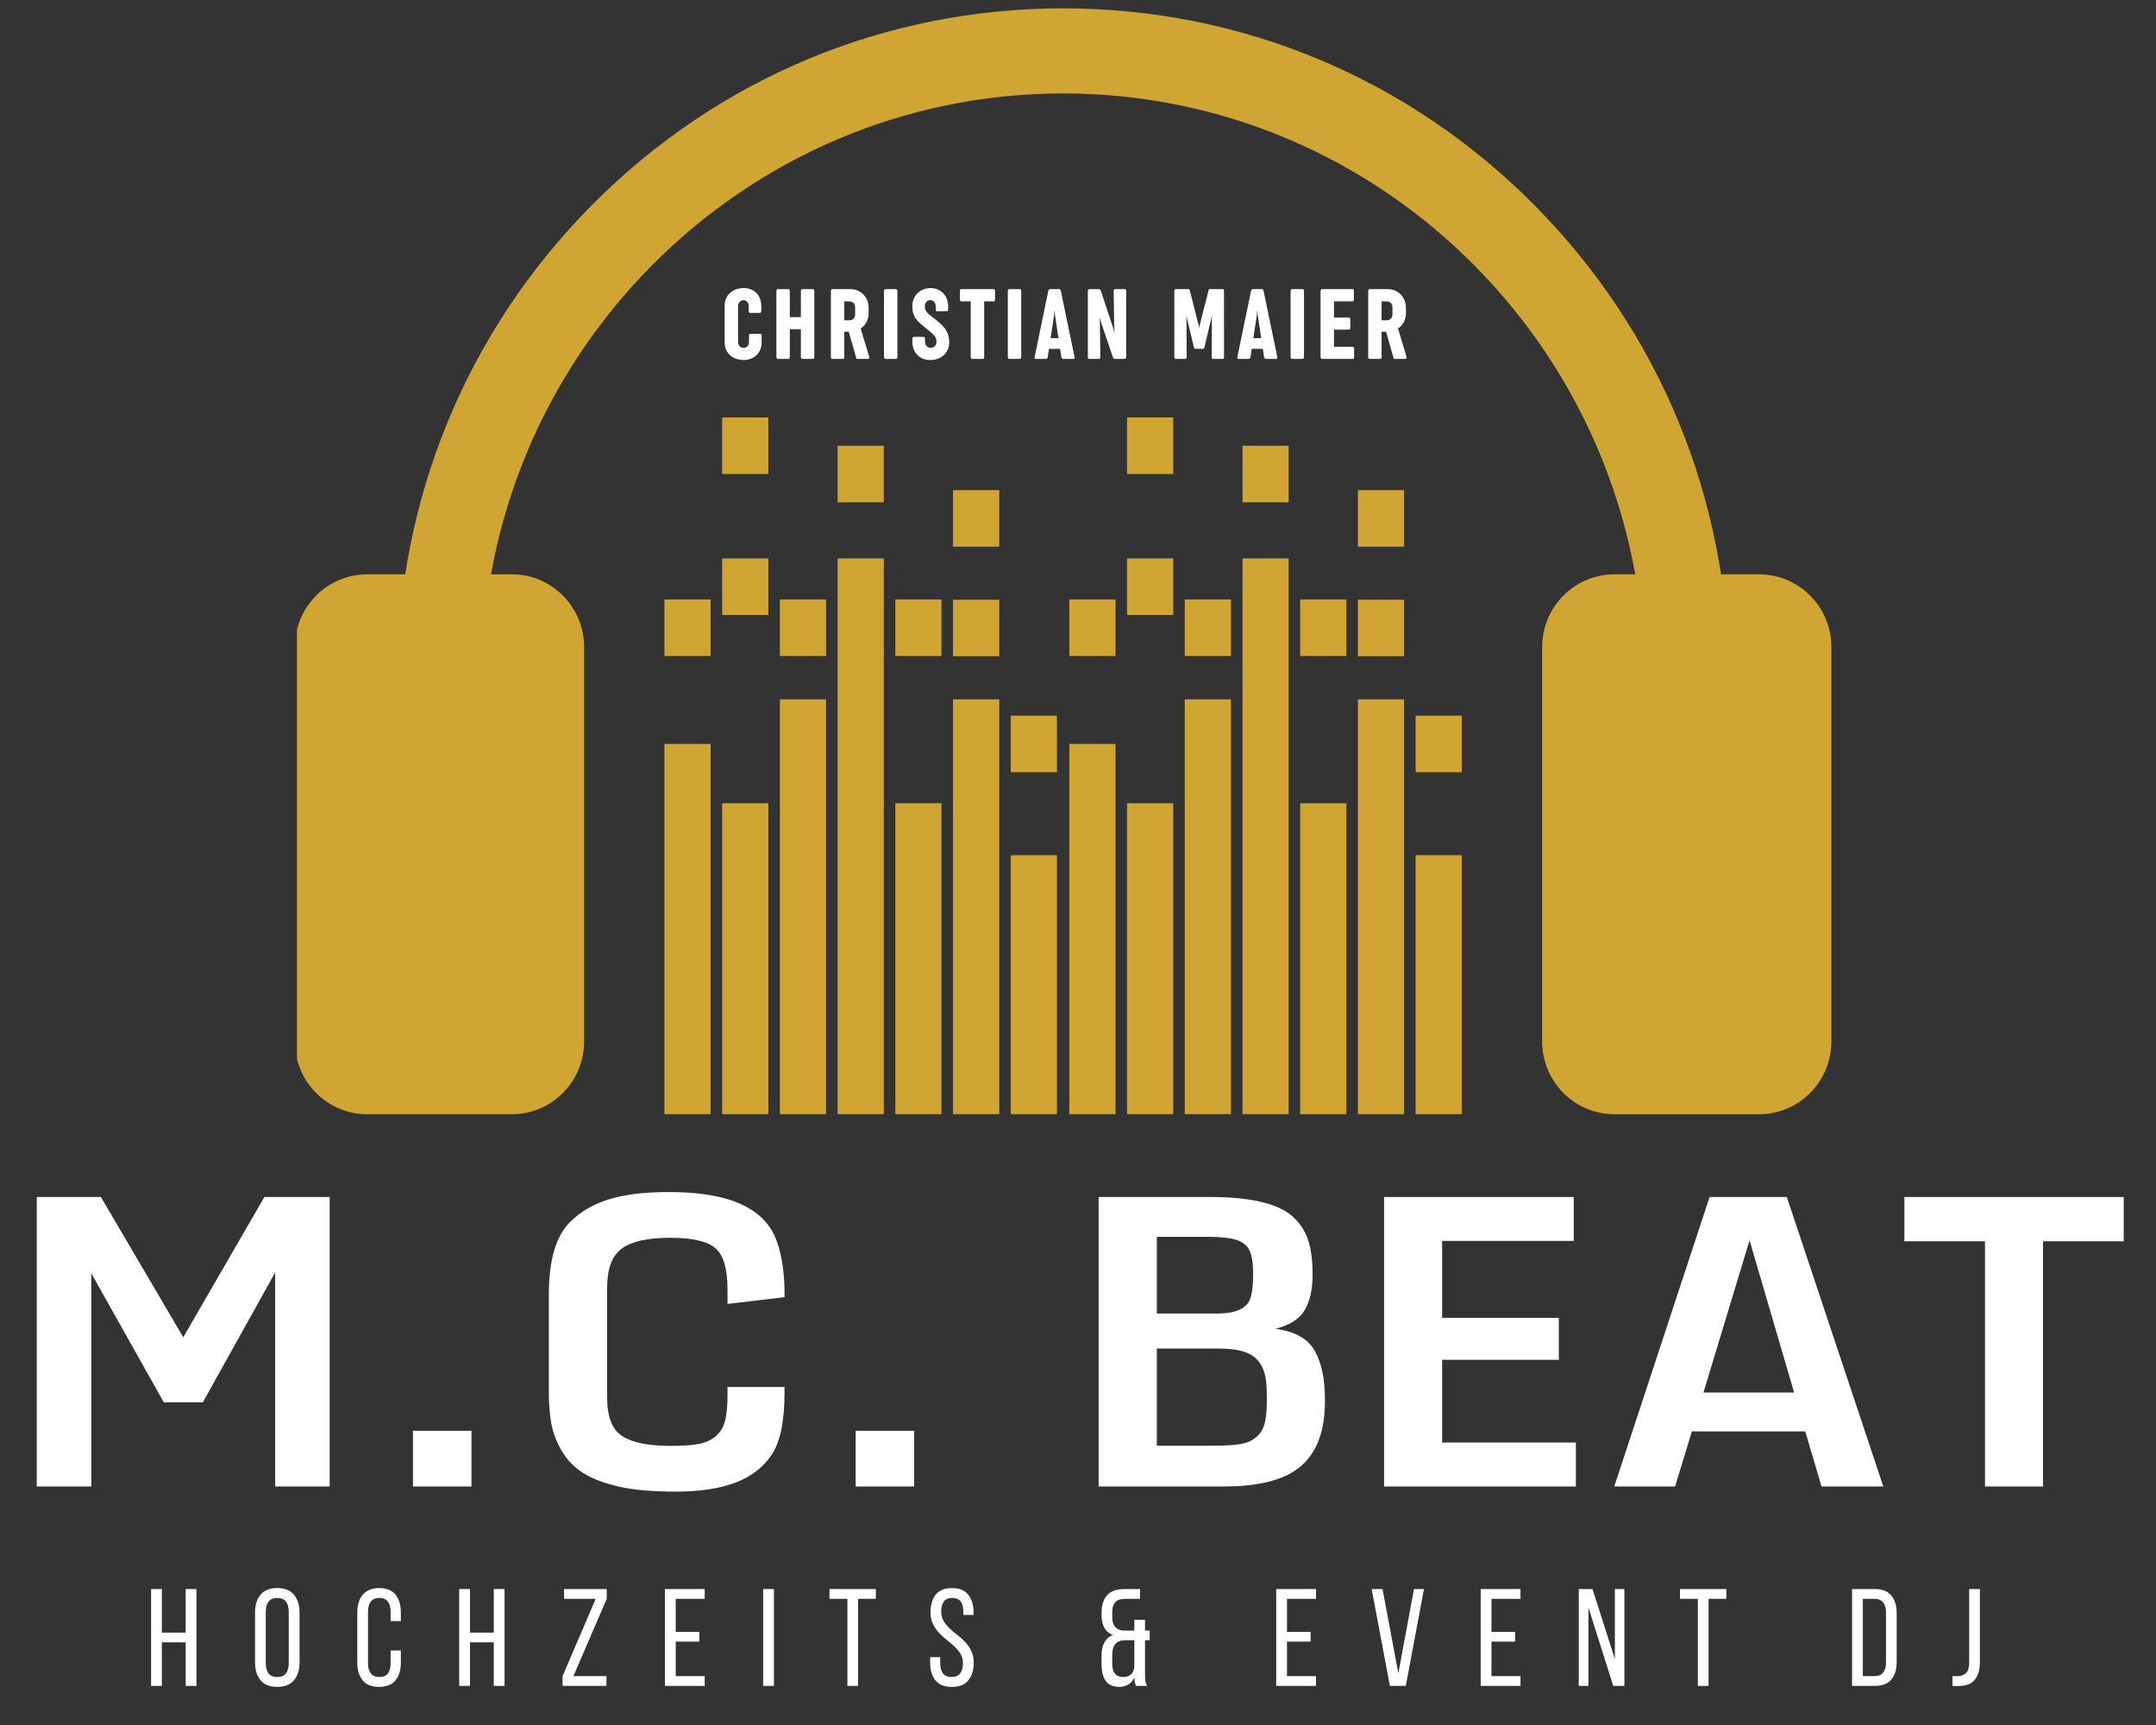 <svg xmlns="http://www.w3.org/2000/svg" xmlns:xlink="http://www.w3.org/1999/xlink" width="500" zoomAndPan="magnify" viewBox="0 0 375 300" height="400" preserveAspectRatio="xMidYMid meet" version="1.0"><rect x="0" y="0" width="375" height="300" fill="#333333" stroke="none"/><defs><g/><clipPath id="9b7cfe69f4"><path d="M 268 99 L 318.734 99 L 318.734 193.77 L 268 193.77 Z M 268 99 " clip-rule="nonzero"/></clipPath><clipPath id="dc916d0b28"><path d="M 51.656 99 L 102 99 L 102 193.77 L 51.656 193.77 Z M 51.656 99 " clip-rule="nonzero"/></clipPath><clipPath id="2b97ac363d"><path d="M 69 1.465 L 301 1.465 L 301 119 L 69 119 Z M 69 1.465 " clip-rule="nonzero"/></clipPath><clipPath id="38584090d3"><path d="M 115 129 L 124 129 L 124 193.77 L 115 193.77 Z M 115 129 " clip-rule="nonzero"/></clipPath><clipPath id="79c0aef536"><path d="M 125 139 L 134 139 L 134 193.77 L 125 193.77 Z M 125 139 " clip-rule="nonzero"/></clipPath><clipPath id="b4113a0dcf"><path d="M 135 121 L 144 121 L 144 193.77 L 135 193.77 Z M 135 121 " clip-rule="nonzero"/></clipPath><clipPath id="3457ba3ab3"><path d="M 145 97 L 154 97 L 154 193.77 L 145 193.77 Z M 145 97 " clip-rule="nonzero"/></clipPath><clipPath id="168f7dfb7a"><path d="M 155 139 L 164 139 L 164 193.77 L 155 193.77 Z M 155 139 " clip-rule="nonzero"/></clipPath><clipPath id="237bf8723e"><path d="M 165 121 L 174 121 L 174 193.77 L 165 193.77 Z M 165 121 " clip-rule="nonzero"/></clipPath><clipPath id="d6a83340a6"><path d="M 175 148 L 184 148 L 184 193.77 L 175 193.77 Z M 175 148 " clip-rule="nonzero"/></clipPath><clipPath id="b5a33ea934"><path d="M 185 129 L 195 129 L 195 193.77 L 185 193.77 Z M 185 129 " clip-rule="nonzero"/></clipPath><clipPath id="5383bb4430"><path d="M 196 139 L 205 139 L 205 193.77 L 196 193.77 Z M 196 139 " clip-rule="nonzero"/></clipPath><clipPath id="7d375d2e42"><path d="M 206 121 L 215 121 L 215 193.77 L 206 193.77 Z M 206 121 " clip-rule="nonzero"/></clipPath><clipPath id="74392e3ea0"><path d="M 216 97 L 225 97 L 225 193.77 L 216 193.77 Z M 216 97 " clip-rule="nonzero"/></clipPath><clipPath id="6367eaa0a7"><path d="M 226 139 L 235 139 L 235 193.77 L 226 193.77 Z M 226 139 " clip-rule="nonzero"/></clipPath><clipPath id="707889b580"><path d="M 236 121 L 245 121 L 245 193.77 L 236 193.77 Z M 236 121 " clip-rule="nonzero"/></clipPath><clipPath id="b6a0ff0042"><path d="M 246 148 L 255 148 L 255 193.77 L 246 193.77 Z M 246 148 " clip-rule="nonzero"/></clipPath></defs><g fill="#ffffff" fill-opacity="1"><g transform="translate(-0.092, 258.519)"><g><path d="M 6.484 0 L 6.484 -50.344 L 17.641 -50.344 L 31.969 -25.953 L 46.078 -50.344 L 57.438 -50.344 L 57.438 0 L 47.953 0 L 47.953 -37.219 L 35.375 -14.641 L 28.578 -14.641 L 15.969 -37.078 L 15.969 0 Z M 6.484 0 "/></g></g></g><g fill="#ffffff" fill-opacity="1"><g transform="translate(63.815, 258.519)"><g><path d="M 8.016 0 L 8.016 -9.688 L 18.188 -9.688 L 18.188 0 Z M 8.016 0 "/></g></g></g><g fill="#ffffff" fill-opacity="1"><g transform="translate(90.005, 258.519)"><g><path d="M 27.578 0.891 C 23.43 0.891 20.082 0.594 17.531 0 C 14.988 -0.594 12.945 -1.379 11.406 -2.359 C 9.875 -3.336 8.648 -4.594 7.734 -6.125 C 6.828 -7.656 6.219 -9.227 5.906 -10.844 C 5.602 -12.457 5.453 -14.348 5.453 -16.516 L 5.453 -33.328 C 5.453 -39.328 6.672 -43.535 9.109 -45.953 C 11.535 -48.379 14.766 -49.938 18.797 -50.625 C 21.066 -51.031 23.633 -51.223 26.5 -51.203 C 36.895 -51.203 43.094 -48.359 45.094 -42.672 C 46 -40.129 46.453 -37.082 46.453 -33.531 L 46.453 -32.922 L 36.531 -31.75 L 36.531 -34.312 C 36.531 -37.812 35.844 -40.176 34.469 -41.406 C 33.094 -42.633 30.457 -43.25 26.562 -43.25 C 22.676 -43.25 19.875 -42.629 18.156 -41.391 C 16.445 -40.148 15.594 -37.859 15.594 -34.516 L 15.594 -15.484 C 15.594 -12.117 16.473 -9.875 18.234 -8.75 C 19.992 -7.625 22.797 -7.062 26.641 -7.062 C 28.66 -7.062 30.258 -7.164 31.438 -7.375 C 32.625 -7.594 33.617 -8.031 34.422 -8.688 C 35.234 -9.352 35.785 -10.234 36.078 -11.328 C 36.379 -12.422 36.531 -13.875 36.531 -15.688 L 36.531 -17.297 L 46.453 -17.297 L 46.453 -16.375 C 46.453 -11.395 45.719 -7.797 44.25 -5.578 C 42.789 -3.359 40.68 -1.723 37.922 -0.672 C 35.172 0.367 31.723 0.891 27.578 0.891 Z M 27.578 0.891 "/></g></g></g><g fill="#ffffff" fill-opacity="1"><g transform="translate(140.816, 258.519)"><g><path d="M 8.016 0 L 8.016 -9.688 L 18.188 -9.688 L 18.188 0 Z M 8.016 0 "/></g></g></g><g fill="#ffffff" fill-opacity="1"><g transform="translate(167.007, 258.519)"><g/></g></g><g fill="#ffffff" fill-opacity="1"><g transform="translate(184.603, 258.519)"><g><path d="M 16.609 -30.078 L 27.078 -30.078 C 30.305 -30.078 32.227 -30.93 32.844 -32.641 C 33.188 -33.598 33.359 -35.023 33.359 -36.922 C 33.359 -38.828 33.145 -40.207 32.719 -41.062 C 32.301 -41.926 31.535 -42.535 30.422 -42.891 C 29.305 -43.242 27.566 -43.422 25.203 -43.422 L 16.609 -43.422 Z M 16.609 -7.094 L 26.438 -7.094 C 28.477 -7.094 30.07 -7.191 31.219 -7.391 C 32.375 -7.598 33.305 -8.031 34.016 -8.688 C 34.734 -9.352 35.203 -10.195 35.422 -11.219 C 35.641 -12.238 35.75 -13.492 35.75 -14.984 C 35.75 -16.473 35.703 -17.598 35.609 -18.359 C 35.379 -20.266 34.66 -21.676 33.453 -22.594 C 32.254 -23.52 30.254 -23.984 27.453 -23.984 L 16.609 -23.984 Z M 6.484 0 L 6.484 -50.344 L 25.859 -50.344 C 32.766 -50.344 37.492 -49.266 40.047 -47.109 C 41.367 -45.973 42.305 -44.617 42.859 -43.047 C 43.422 -41.473 43.703 -39.398 43.703 -36.828 C 43.703 -34.266 43.242 -32.211 42.328 -30.672 C 41.422 -29.141 39.727 -28.055 37.25 -27.422 C 40.613 -26.973 42.883 -25.703 44.062 -23.609 C 45.25 -21.516 45.844 -18.738 45.844 -15.281 C 45.844 -15.07 45.844 -14.867 45.844 -14.672 C 45.844 -9.711 44.477 -6.023 41.75 -3.609 C 39.02 -1.203 34.539 0 28.312 0 Z M 6.484 0 "/></g></g></g><g fill="#ffffff" fill-opacity="1"><g transform="translate(234.255, 258.519)"><g><path d="M 6.484 0 L 6.484 -50.344 L 39.469 -50.344 L 39.469 -42.703 L 16.578 -42.703 L 16.578 -29.328 L 36.875 -29.328 L 36.875 -22.031 L 16.578 -22.031 L 16.578 -7.641 L 39.844 -7.641 L 39.844 0 Z M 6.484 0 "/></g></g></g><g fill="#ffffff" fill-opacity="1"><g transform="translate(278.383, 258.519)"><g><path d="M 17.906 -16.344 L 33.672 -16.344 L 25.922 -42.812 Z M 2.391 0 L 18.969 -50.344 L 32.406 -50.344 L 49.188 0 L 38.438 0 L 35.609 -9.578 L 15.891 -9.578 L 12.969 0 Z M 2.391 0 "/></g></g></g><g fill="#ffffff" fill-opacity="1"><g transform="translate(329.944, 258.519)"><g><path d="M 15.312 0 L 15.312 -42.641 L 1.297 -42.641 L 1.297 -50.344 L 39.438 -50.344 L 39.438 -42.641 L 25.406 -42.641 L 25.406 0 Z M 15.312 0 "/></g></g></g><g fill="#ffffff" fill-opacity="1"><g transform="translate(25.31, 293.201)"><g><path d="M 2.844 -7.578 L 2.844 0 L 0.969 0 L 0.969 -16.844 L 2.844 -16.844 L 2.844 -9.266 L 6.984 -9.266 L 6.984 -16.844 L 8.859 -16.844 L 8.859 0 L 6.984 0 L 6.984 -7.578 Z M 2.844 -7.578 "/></g></g></g><g fill="#ffffff" fill-opacity="1"><g transform="translate(43.551, 293.201)"><g><path d="M 0.812 -12.781 C 0.812 -14.07 1.129 -15.098 1.766 -15.859 C 2.398 -16.629 3.367 -17.016 4.672 -17.016 C 5.961 -17.016 6.93 -16.629 7.578 -15.859 C 8.223 -15.098 8.547 -14.07 8.547 -12.781 L 8.547 -4.062 C 8.547 -2.781 8.223 -1.754 7.578 -0.984 C 6.93 -0.211 5.961 0.172 4.672 0.172 C 3.367 0.172 2.398 -0.211 1.766 -0.984 C 1.129 -1.754 0.812 -2.781 0.812 -4.062 Z M 2.672 -3.969 C 2.672 -3.195 2.832 -2.598 3.156 -2.172 C 3.488 -1.754 3.992 -1.547 4.672 -1.547 C 5.359 -1.547 5.863 -1.754 6.188 -2.172 C 6.508 -2.598 6.672 -3.195 6.672 -3.969 L 6.672 -12.875 C 6.672 -13.645 6.508 -14.238 6.188 -14.656 C 5.863 -15.082 5.359 -15.297 4.672 -15.297 C 3.992 -15.297 3.488 -15.082 3.156 -14.656 C 2.832 -14.238 2.672 -13.645 2.672 -12.875 Z M 2.672 -3.969 "/></g></g></g><g fill="#ffffff" fill-opacity="1"><g transform="translate(61.334, 293.201)"><g><path d="M 4.594 -17.016 C 5.895 -17.016 6.852 -16.629 7.469 -15.859 C 8.082 -15.086 8.391 -14.062 8.391 -12.781 L 8.391 -11.266 L 6.609 -11.266 L 6.609 -12.875 C 6.609 -13.645 6.453 -14.238 6.141 -14.656 C 5.828 -15.082 5.328 -15.297 4.641 -15.297 C 3.973 -15.297 3.477 -15.082 3.156 -14.656 C 2.832 -14.238 2.672 -13.645 2.672 -12.875 L 2.672 -3.969 C 2.672 -3.195 2.832 -2.598 3.156 -2.172 C 3.477 -1.754 3.973 -1.547 4.641 -1.547 C 5.328 -1.547 5.828 -1.754 6.141 -2.172 C 6.453 -2.598 6.609 -3.195 6.609 -3.969 L 6.609 -6.156 L 8.391 -6.156 L 8.391 -4.062 C 8.391 -2.781 8.082 -1.754 7.469 -0.984 C 6.852 -0.211 5.895 0.172 4.594 0.172 C 3.312 0.172 2.359 -0.211 1.734 -0.984 C 1.117 -1.754 0.812 -2.781 0.812 -4.062 L 0.812 -12.781 C 0.812 -13.414 0.891 -13.992 1.047 -14.516 C 1.203 -15.035 1.438 -15.477 1.75 -15.844 C 2.062 -16.219 2.453 -16.504 2.922 -16.703 C 3.398 -16.91 3.957 -17.016 4.594 -17.016 Z M 4.594 -17.016 "/></g></g></g><g fill="#ffffff" fill-opacity="1"><g transform="translate(78.901, 293.201)"><g><path d="M 2.844 -7.578 L 2.844 0 L 0.969 0 L 0.969 -16.844 L 2.844 -16.844 L 2.844 -9.266 L 6.984 -9.266 L 6.984 -16.844 L 8.859 -16.844 L 8.859 0 L 6.984 0 L 6.984 -7.578 Z M 2.844 -7.578 "/></g></g></g><g fill="#ffffff" fill-opacity="1"><g transform="translate(97.142, 293.201)"><g><path d="M 8.344 0 L 0.703 0 L 0.703 -1.688 L 6.469 -15.141 L 0.969 -15.141 L 0.969 -16.844 L 8.391 -16.844 L 8.391 -15.156 L 2.594 -1.703 L 8.344 -1.703 Z M 8.344 0 "/></g></g></g><g fill="#ffffff" fill-opacity="1"><g transform="translate(114.685, 293.201)"><g><path d="M 6.953 -9.391 L 6.953 -7.703 L 2.844 -7.703 L 2.844 -1.703 L 7.891 -1.703 L 7.891 0 L 0.969 0 L 0.969 -16.844 L 7.891 -16.844 L 7.891 -15.141 L 2.844 -15.141 L 2.844 -9.391 Z M 6.953 -9.391 "/></g></g></g><g fill="#ffffff" fill-opacity="1"><g transform="translate(131.771, 293.201)"><g><path d="M 2.844 -16.844 L 2.844 0 L 0.969 0 L 0.969 -16.844 Z M 2.844 -16.844 "/></g></g></g><g fill="#ffffff" fill-opacity="1"><g transform="translate(143.997, 293.201)"><g><path d="M 3.391 0 L 3.391 -15.141 L 0.281 -15.141 L 0.281 -16.844 L 8.344 -16.844 L 8.344 -15.141 L 5.25 -15.141 L 5.25 0 Z M 3.391 0 "/></g></g></g><g fill="#ffffff" fill-opacity="1"><g transform="translate(161.083, 293.201)"><g><path d="M 4.5 -17.016 C 5.781 -17.016 6.723 -16.629 7.328 -15.859 C 7.941 -15.098 8.25 -14.078 8.25 -12.797 L 8.25 -12.344 L 6.469 -12.344 L 6.469 -12.891 C 6.469 -13.66 6.316 -14.254 6.016 -14.672 C 5.711 -15.086 5.223 -15.297 4.547 -15.297 C 3.867 -15.297 3.379 -15.086 3.078 -14.672 C 2.773 -14.254 2.625 -13.672 2.625 -12.922 C 2.625 -12.297 2.766 -11.75 3.047 -11.281 C 3.328 -10.82 3.676 -10.395 4.094 -10 C 4.508 -9.602 4.961 -9.219 5.453 -8.844 C 5.941 -8.469 6.395 -8.055 6.812 -7.609 C 7.227 -7.16 7.578 -6.648 7.859 -6.078 C 8.141 -5.504 8.281 -4.828 8.281 -4.047 C 8.281 -2.766 7.969 -1.738 7.344 -0.969 C 6.727 -0.207 5.77 0.172 4.469 0.172 C 3.176 0.172 2.223 -0.207 1.609 -0.969 C 1.004 -1.738 0.703 -2.766 0.703 -4.047 L 0.703 -5 L 2.453 -5 L 2.453 -3.953 C 2.453 -3.18 2.613 -2.586 2.938 -2.172 C 3.258 -1.754 3.754 -1.547 4.422 -1.547 C 5.098 -1.547 5.598 -1.754 5.922 -2.172 C 6.242 -2.586 6.406 -3.18 6.406 -3.953 C 6.406 -4.578 6.266 -5.113 5.984 -5.562 C 5.703 -6.02 5.352 -6.445 4.938 -6.844 C 4.52 -7.238 4.066 -7.625 3.578 -8 C 3.098 -8.375 2.648 -8.785 2.234 -9.234 C 1.816 -9.68 1.469 -10.191 1.188 -10.766 C 0.906 -11.336 0.766 -12.016 0.766 -12.797 C 0.766 -14.098 1.066 -15.125 1.672 -15.875 C 2.285 -16.633 3.227 -17.016 4.5 -17.016 Z M 4.5 -17.016 "/></g></g></g><g fill="#ffffff" fill-opacity="1"><g transform="translate(178.458, 293.201)"><g/></g></g><g fill="#ffffff" fill-opacity="1"><g transform="translate(190.612, 293.201)"><g><path d="M 5 -15.141 C 4.281 -15.141 3.738 -14.945 3.375 -14.562 C 3.02 -14.176 2.844 -13.57 2.844 -12.75 L 2.844 -11.906 C 2.844 -11.188 3.016 -10.633 3.359 -10.25 C 3.703 -9.863 4.176 -9.656 4.781 -9.625 L 6.688 -9.625 L 6.688 -11.5 L 8.547 -11.5 L 8.547 -9.625 L 9.359 -9.625 L 9.359 -7.938 L 8.547 -7.938 L 8.547 -2.141 C 8.547 -1.723 8.562 -1.344 8.594 -1 C 8.625 -0.656 8.727 -0.32 8.906 0 L 7 0 C 6.906 -0.207 6.832 -0.41 6.781 -0.609 C 6.738 -0.816 6.707 -1.102 6.688 -1.469 C 6.445 -0.926 6.098 -0.516 5.641 -0.234 C 5.18 0.035 4.648 0.172 4.047 0.172 C 2.984 0.172 2.207 -0.172 1.719 -0.859 C 1.227 -1.555 0.984 -2.504 0.984 -3.703 L 0.984 -5.344 C 0.984 -6.176 1.141 -6.898 1.453 -7.516 C 1.766 -8.141 2.273 -8.586 2.984 -8.859 C 2.297 -9.098 1.789 -9.516 1.469 -10.109 C 1.145 -10.711 0.984 -11.441 0.984 -12.297 L 0.984 -12.688 C 0.984 -14.031 1.305 -15.055 1.953 -15.766 C 2.609 -16.484 3.609 -16.844 4.953 -16.844 L 7.672 -16.844 L 7.672 -15.141 Z M 4.938 -7.938 C 3.539 -7.895 2.844 -7.047 2.844 -5.391 L 2.844 -3.844 C 2.844 -3.094 3 -2.52 3.312 -2.125 C 3.633 -1.738 4.125 -1.547 4.781 -1.547 C 5.332 -1.547 5.781 -1.703 6.125 -2.016 C 6.469 -2.328 6.656 -2.812 6.688 -3.469 L 6.688 -7.938 Z M 4.938 -7.938 "/></g></g></g><g fill="#ffffff" fill-opacity="1"><g transform="translate(208.852, 293.201)"><g/></g></g><g fill="#ffffff" fill-opacity="1"><g transform="translate(221.007, 293.201)"><g><path d="M 6.953 -9.391 L 6.953 -7.703 L 2.844 -7.703 L 2.844 -1.703 L 7.891 -1.703 L 7.891 0 L 0.969 0 L 0.969 -16.844 L 7.891 -16.844 L 7.891 -15.141 L 2.844 -15.141 L 2.844 -9.391 Z M 6.953 -9.391 "/></g></g></g><g fill="#ffffff" fill-opacity="1"><g transform="translate(238.093, 293.201)"><g><path d="M 2.375 -16.844 L 5.125 -2.188 L 7.844 -16.844 L 9.578 -16.844 L 6.422 0 L 3.656 0 L 0.484 -16.844 Z M 2.375 -16.844 "/></g></g></g><g fill="#ffffff" fill-opacity="1"><g transform="translate(256.574, 293.201)"><g><path d="M 6.953 -9.391 L 6.953 -7.703 L 2.844 -7.703 L 2.844 -1.703 L 7.891 -1.703 L 7.891 0 L 0.969 0 L 0.969 -16.844 L 7.891 -16.844 L 7.891 -15.141 L 2.844 -15.141 L 2.844 -9.391 Z M 6.953 -9.391 "/></g></g></g><g fill="#ffffff" fill-opacity="1"><g transform="translate(273.66, 293.201)"><g><path d="M 2.625 0 L 0.938 0 L 0.938 -16.844 L 3.328 -16.844 L 7.219 -4.672 L 7.219 -16.844 L 8.875 -16.844 L 8.875 0 L 6.938 0 L 2.625 -13.625 Z M 2.625 0 "/></g></g></g><g fill="#ffffff" fill-opacity="1"><g transform="translate(291.924, 293.201)"><g><path d="M 3.391 0 L 3.391 -15.141 L 0.281 -15.141 L 0.281 -16.844 L 8.344 -16.844 L 8.344 -15.141 L 5.25 -15.141 L 5.25 0 Z M 3.391 0 "/></g></g></g><g fill="#ffffff" fill-opacity="1"><g transform="translate(309.01, 293.201)"><g/></g></g><g fill="#ffffff" fill-opacity="1"><g transform="translate(321.165, 293.201)"><g><path d="M 4.906 -16.844 C 6.219 -16.844 7.18 -16.469 7.797 -15.719 C 8.422 -14.977 8.734 -13.957 8.734 -12.656 L 8.734 -4.156 C 8.734 -2.863 8.422 -1.848 7.797 -1.109 C 7.18 -0.367 6.219 0 4.906 0 L 0.969 0 L 0.969 -16.844 Z M 4.891 -1.703 C 5.555 -1.703 6.051 -1.906 6.375 -2.312 C 6.707 -2.727 6.875 -3.32 6.875 -4.094 L 6.875 -12.75 C 6.875 -13.52 6.707 -14.109 6.375 -14.516 C 6.051 -14.93 5.547 -15.141 4.859 -15.141 L 2.844 -15.141 L 2.844 -1.703 Z M 4.891 -1.703 "/></g></g></g><g fill="#ffffff" fill-opacity="1"><g transform="translate(339.116, 293.201)"><g><path d="M 0.484 -1.703 C 0.641 -1.691 0.797 -1.688 0.953 -1.688 C 1.117 -1.688 1.273 -1.688 1.422 -1.688 C 2.023 -1.719 2.504 -1.906 2.859 -2.25 C 3.211 -2.594 3.391 -3.191 3.391 -4.047 L 3.391 -16.844 L 5.25 -16.844 L 5.25 -4.156 C 5.25 -3.375 5.156 -2.719 4.969 -2.188 C 4.781 -1.656 4.523 -1.223 4.203 -0.891 C 3.891 -0.566 3.508 -0.336 3.062 -0.203 C 2.625 -0.066 2.156 0.008 1.656 0.031 C 1.438 0.031 1.238 0.031 1.062 0.031 C 0.883 0.039 0.691 0.031 0.484 0 Z M 0.484 -1.703 "/></g></g></g><g clip-path="url(#9b7cfe69f4)"><path fill="#d1a534" d="M 305.965 193.781 L 280.809 193.781 C 273.863 193.781 268.234 188.109 268.234 181.117 L 268.234 112.543 C 268.234 105.551 273.863 99.883 280.809 99.883 L 305.965 99.883 C 312.91 99.883 318.539 105.551 318.539 112.543 L 318.539 181.117 C 318.539 188.109 312.91 193.781 305.965 193.781 " fill-opacity="1" fill-rule="nonzero"/></g><g clip-path="url(#dc916d0b28)"><path fill="#d1a534" d="M 89.02 193.781 L 63.867 193.781 C 56.922 193.781 51.289 188.109 51.289 181.117 L 51.289 112.543 C 51.289 105.551 56.922 99.883 63.867 99.883 L 89.02 99.883 C 95.965 99.883 101.598 105.551 101.598 112.543 L 101.598 181.117 C 101.598 188.109 95.965 193.781 89.02 193.781 " fill-opacity="1" fill-rule="nonzero"/></g><g clip-path="url(#2b97ac363d)"><path fill="#d1a534" d="M 300.738 118.047 L 286.035 118.047 C 286.035 61.918 240.676 16.25 184.914 16.25 C 129.156 16.25 83.793 61.918 83.793 118.047 L 69.094 118.047 C 69.094 86.902 81.141 57.625 103.016 35.602 C 124.895 13.578 153.977 1.453 184.914 1.453 C 215.852 1.453 244.938 13.578 266.812 35.602 C 288.688 57.625 300.738 86.902 300.738 118.047 " fill-opacity="1" fill-rule="nonzero"/></g><g clip-path="url(#38584090d3)"><path fill="#d1a534" d="M 123.602 193.781 L 115.57 193.781 L 115.57 129.379 L 123.602 129.379 L 123.602 193.781 " fill-opacity="1" fill-rule="nonzero"/></g><path fill="#d1a534" d="M 123.602 114.086 L 115.57 114.086 L 115.57 104.25 L 123.602 104.25 L 123.602 114.086 " fill-opacity="1" fill-rule="nonzero"/><path fill="#d1a534" d="M 133.641 106.949 L 125.609 106.949 L 125.609 97.113 L 133.641 97.113 L 133.641 106.949 " fill-opacity="1" fill-rule="nonzero"/><path fill="#d1a534" d="M 133.641 82.441 L 125.609 82.441 L 125.609 72.602 L 133.641 72.602 L 133.641 82.441 " fill-opacity="1" fill-rule="nonzero"/><path fill="#d1a534" d="M 143.68 114.086 L 135.648 114.086 L 135.648 104.25 L 143.68 104.25 L 143.68 114.086 " fill-opacity="1" fill-rule="nonzero"/><path fill="#d1a534" d="M 153.719 87.359 L 145.688 87.359 L 145.688 77.52 L 153.719 77.52 L 153.719 87.359 " fill-opacity="1" fill-rule="nonzero"/><path fill="#d1a534" d="M 163.758 114.086 L 155.73 114.086 L 155.73 104.25 L 163.758 104.25 L 163.758 114.086 " fill-opacity="1" fill-rule="nonzero"/><path fill="#d1a534" d="M 173.801 95.078 L 165.766 95.078 L 165.766 85.238 L 173.801 85.238 L 173.801 95.078 " fill-opacity="1" fill-rule="nonzero"/><path fill="#d1a534" d="M 173.801 114.129 L 165.766 114.129 L 165.766 104.293 L 173.801 104.293 L 173.801 114.129 " fill-opacity="1" fill-rule="nonzero"/><path fill="#d1a534" d="M 183.836 134.301 L 175.809 134.301 L 175.809 124.461 L 183.836 124.461 L 183.836 134.301 " fill-opacity="1" fill-rule="nonzero"/><g clip-path="url(#79c0aef536)"><path fill="#d1a534" d="M 133.641 193.781 L 125.609 193.781 L 125.609 139.695 L 133.641 139.695 L 133.641 193.781 " fill-opacity="1" fill-rule="nonzero"/></g><g clip-path="url(#b4113a0dcf)"><path fill="#d1a534" d="M 143.68 193.781 L 135.648 193.781 L 135.648 121.621 L 143.68 121.621 L 143.68 193.781 " fill-opacity="1" fill-rule="nonzero"/></g><g clip-path="url(#3457ba3ab3)"><path fill="#d1a534" d="M 153.719 193.781 L 145.688 193.781 L 145.688 97.113 L 153.719 97.113 L 153.719 193.781 " fill-opacity="1" fill-rule="nonzero"/></g><g clip-path="url(#168f7dfb7a)"><path fill="#d1a534" d="M 163.758 193.781 L 155.73 193.781 L 155.73 139.695 L 163.758 139.695 L 163.758 193.781 " fill-opacity="1" fill-rule="nonzero"/></g><g clip-path="url(#237bf8723e)"><path fill="#d1a534" d="M 173.801 193.781 L 165.766 193.781 L 165.766 121.621 L 173.801 121.621 L 173.801 193.781 " fill-opacity="1" fill-rule="nonzero"/></g><g clip-path="url(#d6a83340a6)"><path fill="#d1a534" d="M 183.836 193.781 L 175.809 193.781 L 175.809 148.73 L 183.836 148.73 L 183.836 193.781 " fill-opacity="1" fill-rule="nonzero"/></g><g clip-path="url(#b5a33ea934)"><path fill="#d1a534" d="M 194.023 193.781 L 185.992 193.781 L 185.992 129.379 L 194.023 129.379 L 194.023 193.781 " fill-opacity="1" fill-rule="nonzero"/></g><path fill="#d1a534" d="M 194.023 114.086 L 185.992 114.086 L 185.992 104.25 L 194.023 104.25 L 194.023 114.086 " fill-opacity="1" fill-rule="nonzero"/><path fill="#d1a534" d="M 204.062 106.949 L 196.031 106.949 L 196.031 97.113 L 204.062 97.113 L 204.062 106.949 " fill-opacity="1" fill-rule="nonzero"/><path fill="#d1a534" d="M 204.062 82.441 L 196.031 82.441 L 196.031 72.602 L 204.062 72.602 L 204.062 82.441 " fill-opacity="1" fill-rule="nonzero"/><path fill="#d1a534" d="M 214.102 114.086 L 206.07 114.086 L 206.07 104.25 L 214.102 104.25 L 214.102 114.086 " fill-opacity="1" fill-rule="nonzero"/><path fill="#d1a534" d="M 224.141 87.359 L 216.109 87.359 L 216.109 77.52 L 224.141 77.52 L 224.141 87.359 " fill-opacity="1" fill-rule="nonzero"/><path fill="#d1a534" d="M 234.18 114.086 L 226.148 114.086 L 226.148 104.25 L 234.18 104.25 L 234.18 114.086 " fill-opacity="1" fill-rule="nonzero"/><path fill="#d1a534" d="M 244.219 95.078 L 236.188 95.078 L 236.188 85.238 L 244.219 85.238 L 244.219 95.078 " fill-opacity="1" fill-rule="nonzero"/><path fill="#d1a534" d="M 244.219 114.129 L 236.188 114.129 L 236.188 104.293 L 244.219 104.293 L 244.219 114.129 " fill-opacity="1" fill-rule="nonzero"/><path fill="#d1a534" d="M 254.258 134.301 L 246.227 134.301 L 246.227 124.461 L 254.258 124.461 L 254.258 134.301 " fill-opacity="1" fill-rule="nonzero"/><g clip-path="url(#5383bb4430)"><path fill="#d1a534" d="M 204.062 193.781 L 196.031 193.781 L 196.031 139.695 L 204.062 139.695 L 204.062 193.781 " fill-opacity="1" fill-rule="nonzero"/></g><g clip-path="url(#7d375d2e42)"><path fill="#d1a534" d="M 214.102 193.781 L 206.07 193.781 L 206.07 121.621 L 214.102 121.621 L 214.102 193.781 " fill-opacity="1" fill-rule="nonzero"/></g><g clip-path="url(#74392e3ea0)"><path fill="#d1a534" d="M 224.141 193.781 L 216.109 193.781 L 216.109 97.113 L 224.141 97.113 L 224.141 193.781 " fill-opacity="1" fill-rule="nonzero"/></g><g clip-path="url(#6367eaa0a7)"><path fill="#d1a534" d="M 234.18 193.781 L 226.148 193.781 L 226.148 139.695 L 234.18 139.695 L 234.18 193.781 " fill-opacity="1" fill-rule="nonzero"/></g><g clip-path="url(#707889b580)"><path fill="#d1a534" d="M 244.219 193.781 L 236.188 193.781 L 236.188 121.621 L 244.219 121.621 L 244.219 193.781 " fill-opacity="1" fill-rule="nonzero"/></g><g clip-path="url(#b6a0ff0042)"><path fill="#d1a534" d="M 254.258 193.781 L 246.227 193.781 L 246.227 148.73 L 254.258 148.73 L 254.258 193.781 " fill-opacity="1" fill-rule="nonzero"/></g><g fill="#ffffff" fill-opacity="1"><g transform="translate(125.512, 62.42)"><g><path d="M 4.762 -2.98 C 4.762 -2.43 4.457 -1.922 3.816 -1.922 C 3.211 -1.922 2.859 -2.43 2.859 -2.98 L 2.859 -9.184 C 2.859 -9.734 3.246 -10.219 3.816 -10.219 C 4.395 -10.219 4.719 -9.684 4.719 -9.164 L 4.719 -8.352 C 4.719 -8.105 4.781 -8 4.992 -8 L 6.621 -8 C 6.852 -8 6.902 -8.113 6.902 -8.387 L 6.902 -9.234 C 6.902 -10.777 5.93 -12.324 3.797 -12.324 C 1.887 -12.324 0.527 -11.016 0.527 -9.281 L 0.527 -2.852 C 0.527 -0.945 2.035 0.191 3.797 0.191 C 5.551 0.191 6.957 -0.945 6.957 -2.852 L 6.957 -4.043 C 6.957 -4.305 6.867 -4.367 6.664 -4.367 L 5.027 -4.367 C 4.824 -4.367 4.762 -4.289 4.762 -4.027 Z M 4.762 -2.98 "/></g></g></g><g fill="#ffffff" fill-opacity="1"><g transform="translate(134.322, 62.42)"><g><path d="M 0.719 -0.332 C 0.719 -0.121 0.809 0 1.008 0 L 2.762 0 C 2.965 0 3.051 -0.121 3.051 -0.332 L 3.051 -5.156 L 4.98 -5.156 L 4.98 -0.332 C 4.98 -0.121 5.086 0 5.281 0 L 7 0 C 7.227 0 7.316 -0.121 7.316 -0.332 L 7.316 -11.805 C 7.316 -12.059 7.176 -12.141 7.023 -12.141 L 5.281 -12.141 C 5.078 -12.141 4.98 -11.98 4.98 -11.797 L 4.98 -7.27 L 3.051 -7.27 L 3.051 -11.797 C 3.051 -12.008 2.965 -12.141 2.762 -12.141 L 1.008 -12.141 C 0.816 -12.141 0.719 -12.008 0.719 -11.797 Z M 0.719 -0.332 "/></g></g></g><g fill="#ffffff" fill-opacity="1"><g transform="translate(143.797, 62.42)"><g><path d="M 1.008 0 L 2.762 0 C 2.957 0 3.051 -0.121 3.051 -0.324 L 3.051 -4.727 L 3.832 -4.727 L 5.098 -0.281 C 5.141 -0.051 5.199 0 5.375 0 L 7.211 0 C 7.375 0 7.438 -0.184 7.395 -0.344 L 5.902 -5.289 C 6.691 -5.805 7.281 -6.691 7.281 -7.965 L 7.281 -8.973 C 7.281 -10.719 5.922 -12.141 4.113 -12.141 L 1.016 -12.141 C 0.832 -12.141 0.719 -12.008 0.719 -11.797 L 0.719 -0.324 C 0.719 -0.121 0.809 0 1.008 0 Z M 3.051 -10.008 L 3.93 -10.008 C 4.535 -10.008 4.938 -9.605 4.938 -8.973 L 4.938 -7.762 C 4.938 -7.164 4.57 -6.719 3.938 -6.719 L 3.051 -6.719 Z M 3.051 -10.008 "/></g></g></g><g fill="#ffffff" fill-opacity="1"><g transform="translate(153.036, 62.42)"><g><path d="M 0.719 -0.332 C 0.719 -0.121 0.816 0 1.016 0 L 2.762 0 C 2.965 0 3.051 -0.121 3.051 -0.332 L 3.051 -11.797 C 3.051 -12.008 2.965 -12.141 2.762 -12.141 L 1.016 -12.141 C 0.832 -12.141 0.719 -12.008 0.719 -11.797 Z M 0.719 -0.332 "/></g></g></g><g fill="#ffffff" fill-opacity="1"><g transform="translate(158.252, 62.42)"><g><path d="M 2.633 -3.48 C 2.633 -3.746 2.578 -3.84 2.332 -3.84 L 0.738 -3.84 C 0.492 -3.84 0.438 -3.719 0.438 -3.422 L 0.438 -2.957 C 0.438 -1.309 1.5 0.191 3.613 0.191 C 5.551 0.191 6.852 -1.211 6.852 -2.852 C 6.852 -5.07 5.543 -6.027 3.902 -7.297 C 3.121 -7.902 2.605 -8.281 2.605 -9.113 C 2.605 -9.91 3.113 -10.219 3.551 -10.219 C 4.184 -10.219 4.5 -9.719 4.5 -9.113 L 4.5 -8.621 C 4.5 -8.375 4.535 -8.289 4.754 -8.289 L 6.324 -8.289 C 6.605 -8.289 6.664 -8.375 6.664 -8.621 L 6.664 -9.121 C 6.664 -11.059 5.367 -12.324 3.551 -12.324 C 2.324 -12.324 0.438 -11.453 0.438 -9.176 C 0.438 -7.164 1.262 -6.586 3.098 -5.098 C 4.176 -4.219 4.633 -3.824 4.633 -2.973 C 4.633 -2.332 4.184 -1.93 3.633 -1.93 C 3.184 -1.93 2.633 -2.211 2.633 -3.086 Z M 2.633 -3.48 "/></g></g></g><g fill="#ffffff" fill-opacity="1"><g transform="translate(166.877, 62.42)"><g><path d="M 0.078 -11.812 L 0.078 -10.324 C 0.078 -10.113 0.184 -10.008 0.332 -10.008 L 1.965 -10.008 L 1.965 -0.309 C 1.965 -0.105 2.07 0 2.219 0 L 4.051 0 C 4.191 0 4.305 -0.105 4.305 -0.309 L 4.305 -10.008 L 5.938 -10.008 C 6.086 -10.008 6.191 -10.113 6.191 -10.324 L 6.191 -11.824 C 6.191 -12.035 6.086 -12.141 5.938 -12.141 L 0.332 -12.141 C 0.184 -12.141 0.078 -12.023 0.078 -11.812 Z M 0.078 -11.812 "/></g></g></g><g fill="#ffffff" fill-opacity="1"><g transform="translate(174.573, 62.42)"><g><path d="M 0.719 -0.332 C 0.719 -0.121 0.816 0 1.016 0 L 2.762 0 C 2.965 0 3.051 -0.121 3.051 -0.332 L 3.051 -11.797 C 3.051 -12.008 2.965 -12.141 2.762 -12.141 L 1.016 -12.141 C 0.832 -12.141 0.719 -12.008 0.719 -11.797 Z M 0.719 -0.332 "/></g></g></g><g fill="#ffffff" fill-opacity="1"><g transform="translate(179.788, 62.42)"><g><path d="M 0.332 0 L 2.098 0 C 2.262 0 2.41 -0.078 2.445 -0.289 L 2.668 -1.754 L 4.598 -1.754 L 4.824 -0.289 C 4.859 -0.078 5.008 0 5.184 0 L 6.938 0 C 7.105 0 7.156 -0.121 7.113 -0.324 L 4.727 -11.832 C 4.684 -12.043 4.578 -12.141 4.395 -12.141 L 2.875 -12.141 C 2.703 -12.141 2.598 -12.043 2.543 -11.832 L 0.168 -0.332 C 0.113 -0.121 0.168 0 0.332 0 Z M 2.945 -3.613 L 3.543 -7.508 L 3.633 -8.535 L 3.727 -7.508 L 4.316 -3.613 Z M 2.945 -3.613 "/></g></g></g><g fill="#ffffff" fill-opacity="1"><g transform="translate(188.493, 62.42)"><g><path d="M 0.719 -11.797 L 0.719 -0.332 C 0.719 -0.121 0.809 0 1.008 0 L 2.598 0 C 2.797 0 2.902 -0.121 2.895 -0.332 L 2.816 -6.43 L 2.762 -7.297 L 2.98 -6.465 L 5.078 -0.281 C 5.148 -0.078 5.316 0 5.473 0 L 7.059 0 C 7.27 0 7.387 -0.121 7.387 -0.332 L 7.387 -11.805 C 7.387 -12.059 7.246 -12.141 7.094 -12.141 L 5.516 -12.141 C 5.305 -12.141 5.211 -11.98 5.211 -11.797 L 5.316 -5.281 L 5.352 -4.332 L 5.133 -5.367 L 2.98 -11.84 C 2.922 -12.043 2.754 -12.141 2.598 -12.141 L 1.016 -12.141 C 0.832 -12.141 0.719 -12.008 0.719 -11.797 Z M 0.719 -11.797 "/></g></g></g><g fill="#ffffff" fill-opacity="1"><g transform="translate(198.03, 62.42)"><g/></g></g><g fill="#ffffff" fill-opacity="1"><g transform="translate(203.534, 62.42)"><g><path d="M 0.719 -11.812 L 0.719 -0.332 C 0.719 -0.121 0.797 0 0.965 0 L 2.621 0 C 2.789 0 2.867 -0.121 2.867 -0.332 L 2.84 -7.016 L 2.789 -7.605 L 4.113 -2.051 C 4.184 -1.824 4.219 -1.754 4.41 -1.754 L 5.676 -1.754 C 5.867 -1.754 5.902 -1.816 5.965 -2.051 L 7.281 -7.57 L 7.297 -7.676 L 7.246 -7.016 L 7.211 -0.332 C 7.211 -0.121 7.297 0 7.465 0 L 9.113 0 C 9.289 0 9.367 -0.121 9.367 -0.332 L 9.359 -11.812 C 9.359 -12.016 9.27 -12.141 9.113 -12.141 L 6.91 -12.141 C 6.727 -12.141 6.691 -12.035 6.656 -11.832 L 5.105 -5.781 L 5.027 -5.324 L 4.965 -5.789 L 3.43 -11.832 C 3.387 -12.035 3.352 -12.141 3.156 -12.141 L 0.973 -12.141 C 0.816 -12.141 0.719 -12.016 0.719 -11.812 Z M 0.719 -11.812 "/></g></g></g><g fill="#ffffff" fill-opacity="1"><g transform="translate(215.052, 62.42)"><g><path d="M 0.332 0 L 2.098 0 C 2.262 0 2.41 -0.078 2.445 -0.289 L 2.668 -1.754 L 4.598 -1.754 L 4.824 -0.289 C 4.859 -0.078 5.008 0 5.184 0 L 6.938 0 C 7.105 0 7.156 -0.121 7.113 -0.324 L 4.727 -11.832 C 4.684 -12.043 4.578 -12.141 4.395 -12.141 L 2.875 -12.141 C 2.703 -12.141 2.598 -12.043 2.543 -11.832 L 0.168 -0.332 C 0.113 -0.121 0.168 0 0.332 0 Z M 2.945 -3.613 L 3.543 -7.508 L 3.633 -8.535 L 3.727 -7.508 L 4.316 -3.613 Z M 2.945 -3.613 "/></g></g></g><g fill="#ffffff" fill-opacity="1"><g transform="translate(223.757, 62.42)"><g><path d="M 0.719 -0.332 C 0.719 -0.121 0.816 0 1.016 0 L 2.762 0 C 2.965 0 3.051 -0.121 3.051 -0.332 L 3.051 -11.797 C 3.051 -12.008 2.965 -12.141 2.762 -12.141 L 1.016 -12.141 C 0.832 -12.141 0.719 -12.008 0.719 -11.797 Z M 0.719 -0.332 "/></g></g></g><g fill="#ffffff" fill-opacity="1"><g transform="translate(228.972, 62.42)"><g><path d="M 0.719 -11.797 L 0.719 -0.332 C 0.719 -0.121 0.816 0 1.016 0 L 6.305 0 C 6.445 0 6.559 -0.098 6.559 -0.297 L 6.559 -1.816 C 6.559 -2.016 6.445 -2.113 6.305 -2.113 L 3.051 -2.113 L 3.051 -5.086 L 5.613 -5.086 C 5.781 -5.086 5.895 -5.176 5.895 -5.387 L 5.895 -6.887 C 5.895 -7.105 5.762 -7.191 5.613 -7.191 L 3.051 -7.191 L 3.051 -10.008 L 6.262 -10.008 C 6.422 -10.008 6.508 -10.113 6.508 -10.324 L 6.508 -11.812 C 6.508 -12.035 6.422 -12.141 6.262 -12.141 L 1.016 -12.141 C 0.832 -12.141 0.719 -12.008 0.719 -11.797 Z M 0.719 -11.797 "/></g></g></g><g fill="#ffffff" fill-opacity="1"><g transform="translate(237.255, 62.42)"><g><path d="M 1.008 0 L 2.762 0 C 2.957 0 3.051 -0.121 3.051 -0.324 L 3.051 -4.727 L 3.832 -4.727 L 5.098 -0.281 C 5.141 -0.051 5.199 0 5.375 0 L 7.211 0 C 7.375 0 7.438 -0.184 7.395 -0.344 L 5.902 -5.289 C 6.691 -5.805 7.281 -6.691 7.281 -7.965 L 7.281 -8.973 C 7.281 -10.719 5.922 -12.141 4.113 -12.141 L 1.016 -12.141 C 0.832 -12.141 0.719 -12.008 0.719 -11.797 L 0.719 -0.324 C 0.719 -0.121 0.809 0 1.008 0 Z M 3.051 -10.008 L 3.93 -10.008 C 4.535 -10.008 4.938 -9.605 4.938 -8.973 L 4.938 -7.762 C 4.938 -7.164 4.57 -6.719 3.938 -6.719 L 3.051 -6.719 Z M 3.051 -10.008 "/></g></g></g></svg>